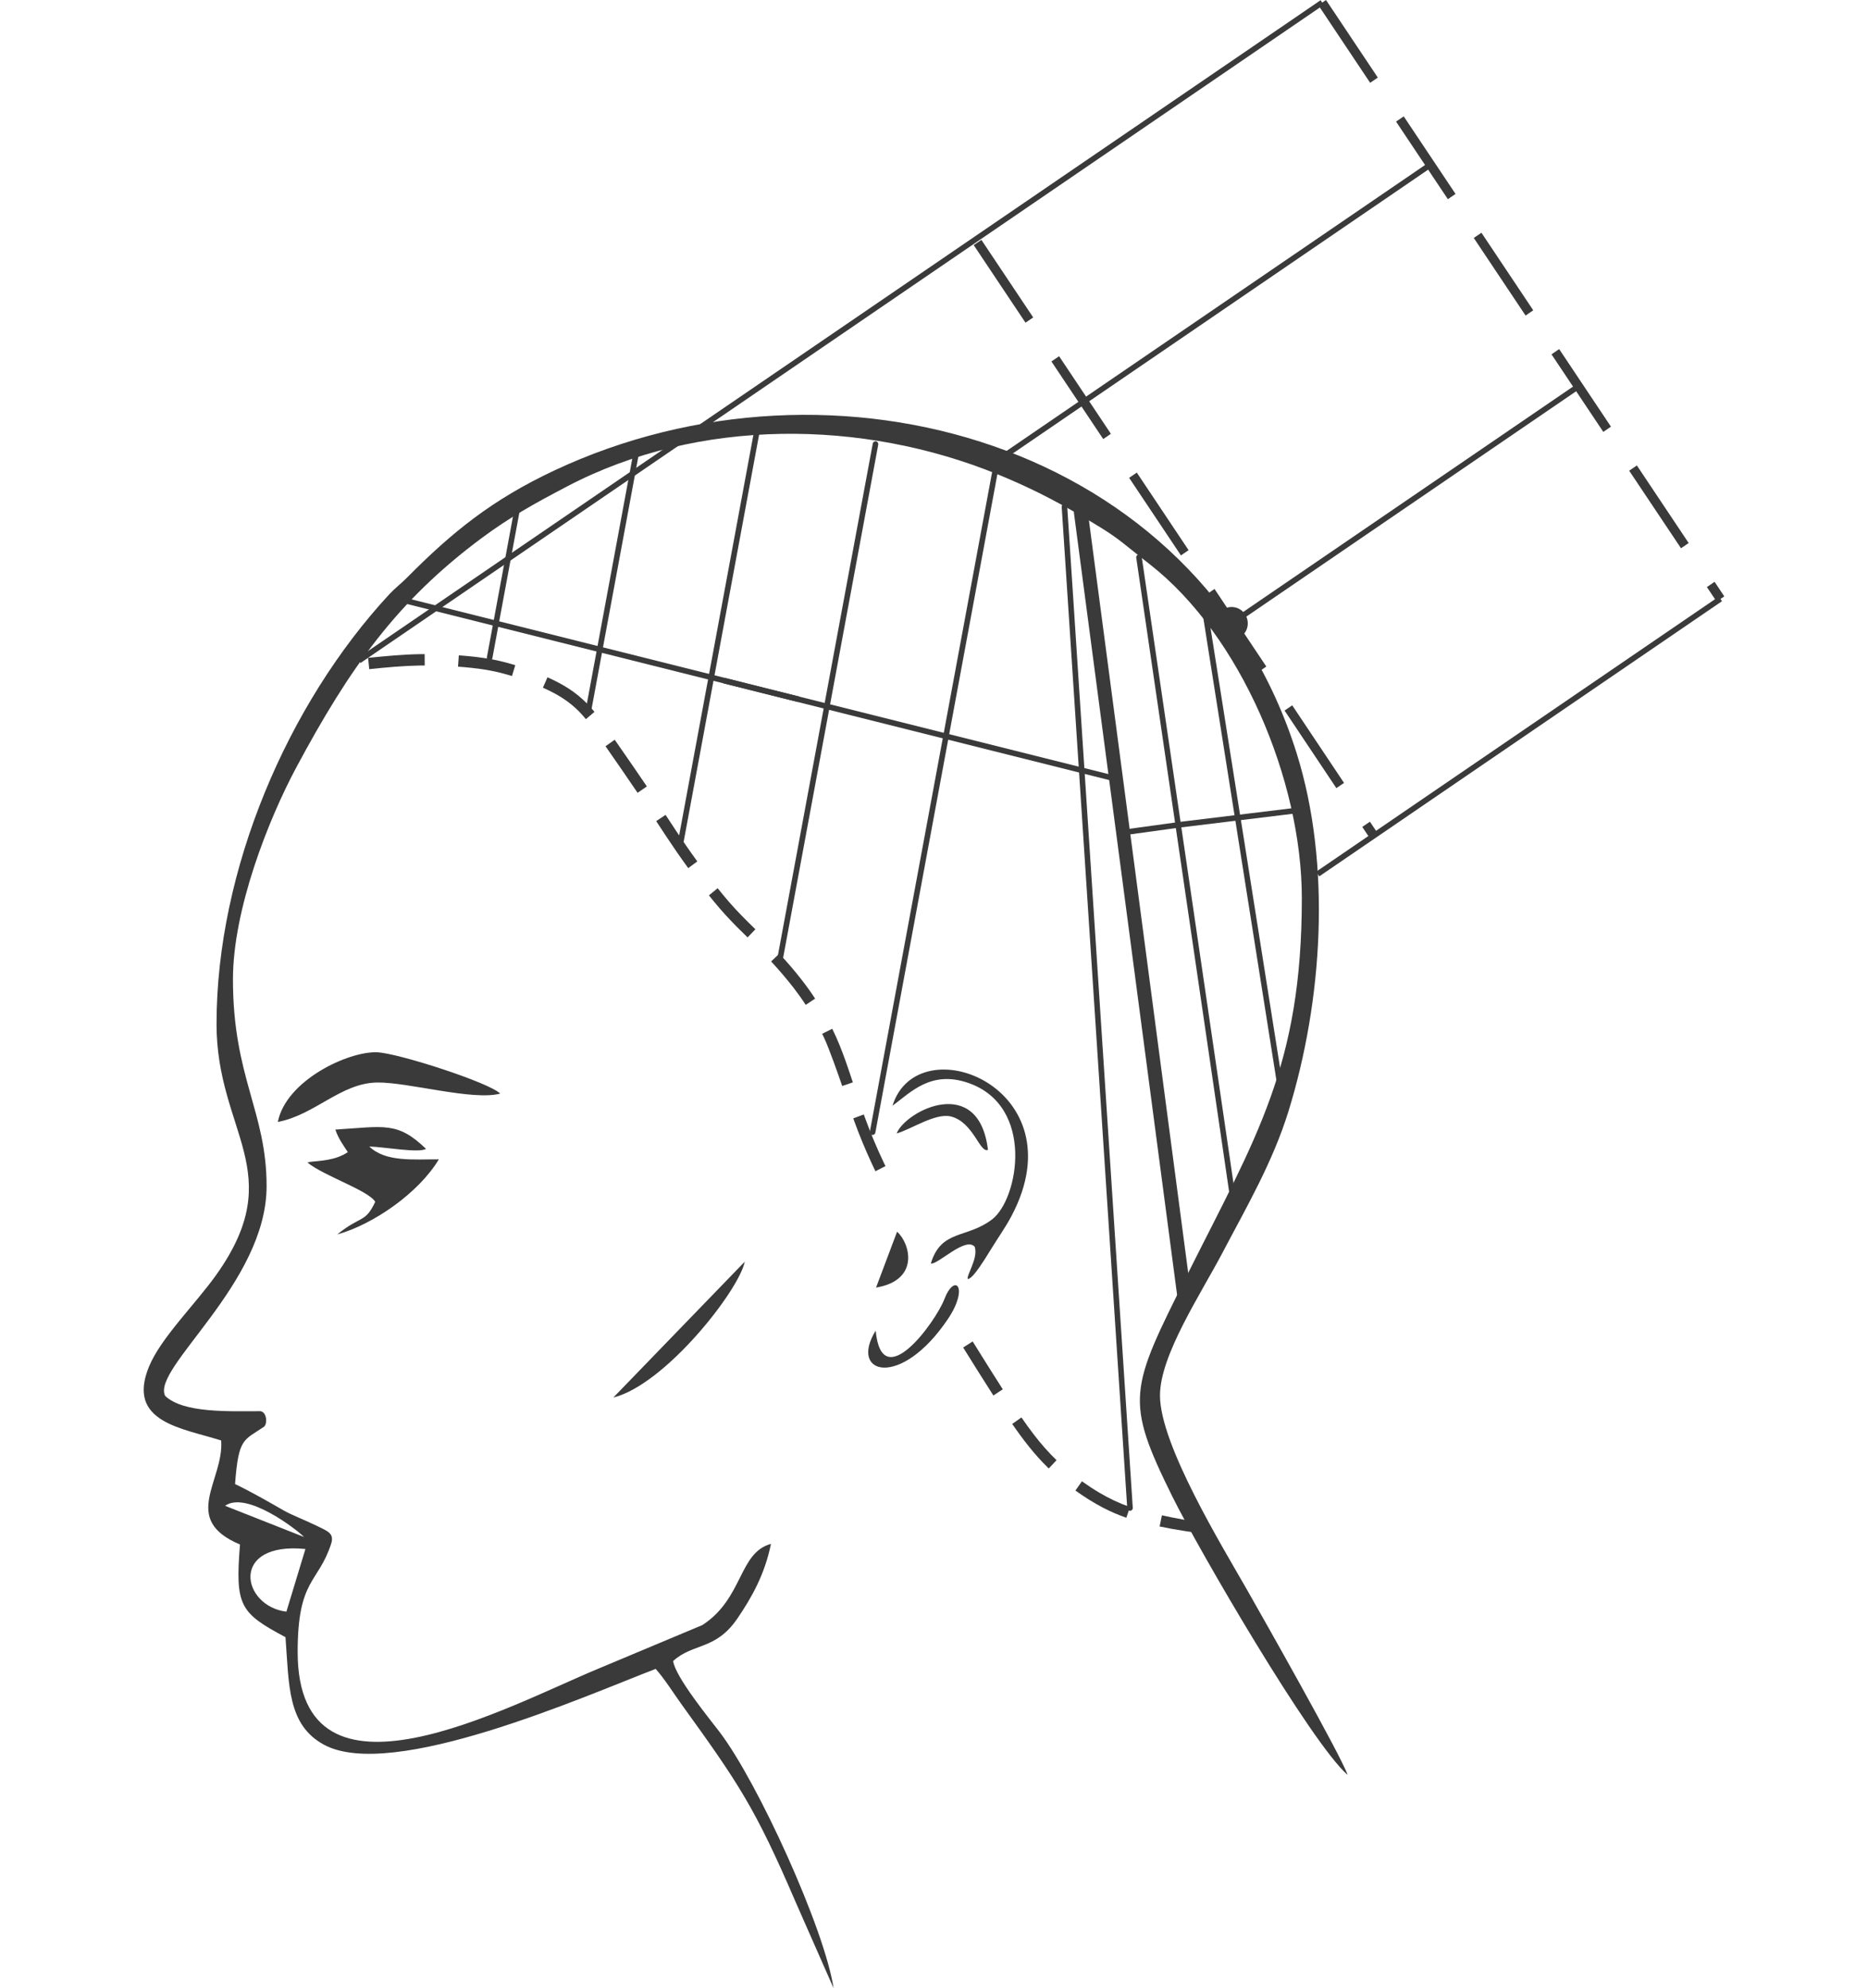 <?xml version="1.0" encoding="UTF-8"?> <svg xmlns="http://www.w3.org/2000/svg" viewBox="0 0 78.00 83.00" data-guides="{&quot;vertical&quot;:[],&quot;horizontal&quot;:[]}"><defs></defs><path fill="#3a3a3a" stroke="none" fill-opacity="1" stroke-width="1" stroke-opacity="1" id="tSvgefeadc682f" title="Path 1" d="M57.204 35.002C57.097 34.842 56.99 34.682 56.883 34.521C56.989 34.449 57.096 34.376 57.203 34.303C57.31 34.463 57.417 34.623 57.524 34.784C57.417 34.857 57.311 34.93 57.204 35.002ZM55.801 32.902C55.08 31.823 54.359 30.743 53.638 29.663C53.745 29.591 53.851 29.518 53.958 29.445C54.679 30.524 55.4 31.604 56.121 32.684C56.014 32.756 55.908 32.829 55.801 32.902ZM52.556 28.044C51.835 26.965 51.114 25.885 50.393 24.806C50.5 24.733 50.606 24.66 50.713 24.587C51.434 25.667 52.155 26.746 52.876 27.826C52.77 27.898 52.663 27.971 52.556 28.044ZM49.311 23.186C48.59 22.107 47.869 21.027 47.148 19.948C47.255 19.875 47.362 19.802 47.468 19.729C48.189 20.809 48.91 21.888 49.631 22.968C49.525 23.041 49.418 23.113 49.311 23.186ZM46.066 18.329C45.345 17.249 44.624 16.169 43.903 15.09C44.01 15.017 44.117 14.944 44.224 14.871C44.944 15.951 45.666 17.03 46.386 18.11C46.28 18.183 46.173 18.256 46.066 18.329ZM42.821 13.471C42.1 12.391 41.379 11.312 40.658 10.232C40.765 10.159 40.872 10.086 40.979 10.014C41.7 11.093 42.421 12.173 43.142 13.252C43.035 13.325 42.928 13.398 42.821 13.471Z"></path><path fill="#3a3a3a" stroke="none" fill-opacity="1" stroke-width="1" stroke-opacity="1" id="tSvg189206f3895" title="Path 2" d="M53.969 33.739C53.216 33.83 52.462 33.922 51.709 34.014C51.718 34.091 51.727 34.169 51.737 34.246C52.49 34.155 53.243 34.063 53.997 33.971C53.987 33.894 53.978 33.816 53.969 33.739Z"></path><path fill="#3a3a3a" stroke="none" fill-opacity="1" stroke-width="1" stroke-opacity="1" id="tSvg11fcd5379b3" title="Path 3" d="M53.527 45.926C53.471 45.926 53.422 45.885 53.413 45.827C52.359 39.164 51.305 32.5 50.252 25.837C50.241 25.773 50.284 25.713 50.348 25.703C50.411 25.693 50.47 25.736 50.481 25.8C51.534 32.463 52.588 39.127 53.642 45.79C53.652 45.854 53.609 45.914 53.545 45.925C53.539 45.925 53.533 45.926 53.527 45.926Z"></path><path fill="#3a3a3a" stroke="none" fill-opacity="1" stroke-width="1" stroke-opacity="1" id="tSvg11d99ce7a33" title="Path 4" d="M51.517 50.395C51.461 50.395 51.411 50.352 51.403 50.295C50.083 41.291 48.764 32.287 47.445 23.283C47.435 23.218 47.479 23.159 47.542 23.15C47.606 23.141 47.664 23.184 47.674 23.248C48.993 32.252 50.312 41.256 51.632 50.26C51.641 50.324 51.598 50.384 51.534 50.393C51.529 50.394 51.523 50.395 51.517 50.395Z"></path><path fill="#3a3a3a" stroke="none" fill-opacity="1" stroke-width="1" stroke-opacity="1" id="tSvg133c78d631a" title="Path 5" d="M36.437 47.38C36.43 47.38 36.422 47.38 36.415 47.378C36.352 47.366 36.311 47.305 36.322 47.241C38.022 38.071 39.722 28.902 41.422 19.732C41.434 19.669 41.494 19.627 41.558 19.639C41.62 19.65 41.662 19.712 41.65 19.776C39.95 28.945 38.251 38.115 36.551 47.284C36.54 47.341 36.491 47.38 36.437 47.38Z"></path><path fill="#3a3a3a" stroke="none" fill-opacity="1" stroke-width="1" stroke-opacity="1" id="tSvg16c47c023df" title="Path 6" d="M32.564 40.202C32.557 40.202 32.549 40.202 32.542 40.2C32.479 40.188 32.438 40.127 32.449 40.062C33.781 32.881 35.112 25.699 36.443 18.518C36.455 18.454 36.516 18.412 36.579 18.424C36.642 18.436 36.683 18.497 36.672 18.561C35.34 25.743 34.009 32.924 32.678 40.106C32.667 40.162 32.618 40.202 32.564 40.202Z"></path><path fill="#3a3a3a" stroke="none" fill-opacity="1" stroke-width="1" stroke-opacity="1" id="tSvg143f0f00cb3" title="Path 7" d="M28.437 35.212C28.43 35.212 28.422 35.212 28.415 35.21C28.352 35.198 28.311 35.137 28.322 35.073C29.37 29.419 30.419 23.765 31.467 18.111C31.479 18.048 31.539 18.006 31.603 18.018C31.665 18.029 31.707 18.091 31.695 18.155C30.647 23.809 29.599 29.462 28.551 35.116C28.54 35.173 28.491 35.212 28.437 35.212Z"></path><path fill="#3a3a3a" stroke="none" fill-opacity="1" stroke-width="1" stroke-opacity="1" id="tSvg115bfef19de" title="Path 8" d="M24.56 29.84C24.553 29.84 24.546 29.84 24.538 29.838C24.475 29.826 24.434 29.765 24.445 29.7C25.126 26.03 25.806 22.36 26.486 18.689C26.498 18.626 26.559 18.584 26.622 18.596C26.685 18.607 26.726 18.669 26.715 18.733C26.034 22.403 25.354 26.073 24.674 29.744C24.663 29.8 24.614 29.84 24.56 29.84Z"></path><path fill="#3a3a3a" stroke="none" fill-opacity="1" stroke-width="1" stroke-opacity="1" id="tSvg3b76b113f8" title="Path 9" d="M20.445 27.581C20.438 27.581 20.43 27.581 20.423 27.579C20.36 27.567 20.319 27.506 20.33 27.442C20.723 25.321 21.116 23.201 21.509 21.08C21.521 21.017 21.582 20.975 21.645 20.986C21.708 20.998 21.749 21.059 21.738 21.123C21.345 23.244 20.951 25.365 20.558 27.485C20.548 27.542 20.499 27.581 20.445 27.581Z"></path><path fill="#3a3a3a" stroke="none" fill-opacity="1" stroke-width="1" stroke-opacity="1" id="tSvg3292484a6e" title="Path 10" d="M17.028 24.982C17.01 25.057 16.991 25.133 16.973 25.209C22.424 26.575 27.876 27.942 33.328 29.308C33.347 29.232 33.365 29.156 33.384 29.081C27.932 27.714 22.48 26.348 17.028 24.982Z"></path><path fill="#3a3a3a" stroke="none" fill-opacity="1" stroke-width="1" stroke-opacity="1" id="tSvg32b66497af" title="Path 11" d="M49.465 54.523C49.322 54.523 49.198 54.416 49.178 54.268C47.733 43.314 46.288 32.359 44.842 21.404C44.821 21.244 44.932 21.096 45.091 21.075C45.25 21.053 45.396 21.166 45.417 21.326C46.862 32.281 48.307 43.236 49.753 54.19C49.774 54.351 49.663 54.498 49.504 54.52C49.491 54.522 49.478 54.523 49.465 54.523Z"></path><path fill="#3a3a3a" stroke="none" fill-opacity="1" stroke-width="1" stroke-opacity="1" id="tSvg6e62813c4a" title="Path 12" d="M71.773 24.904C66.168 28.733 60.562 32.562 54.957 36.391C55 36.455 55.044 36.52 55.087 36.585C60.692 32.756 66.298 28.927 71.903 25.098C71.86 25.033 71.817 24.968 71.773 24.904Z"></path><path fill="#3a3a3a" stroke="none" fill-opacity="1" stroke-width="1" stroke-opacity="1" id="tSvg18a44c0cd74" title="Path 13" d="M65.806 16.055C60.99 19.345 56.175 22.634 51.359 25.924C51.403 25.988 51.446 26.053 51.489 26.118C56.305 22.829 61.12 19.539 65.936 16.25C65.892 16.185 65.849 16.12 65.806 16.055Z"></path><path fill="#3a3a3a" stroke="none" fill-opacity="1" stroke-width="1" stroke-opacity="1" id="tSvg178a86cf61a" title="Path 14" d="M71.679 25.115C71.544 24.913 71.409 24.71 71.273 24.508C71.38 24.435 71.487 24.362 71.594 24.289C71.729 24.491 71.864 24.694 71.999 24.896C71.892 24.969 71.786 25.042 71.679 25.115ZM70.192 22.888C69.471 21.809 68.749 20.729 68.028 19.65C68.135 19.577 68.242 19.504 68.349 19.431C69.07 20.511 69.791 21.59 70.512 22.67C70.405 22.743 70.298 22.816 70.192 22.888ZM66.947 18.03C66.226 16.951 65.504 15.871 64.784 14.792C64.89 14.719 64.997 14.646 65.104 14.573C65.825 15.653 66.546 16.733 67.267 17.812C67.16 17.885 67.053 17.958 66.947 18.03ZM63.702 13.173C62.981 12.093 62.26 11.014 61.539 9.934C61.645 9.861 61.752 9.789 61.859 9.716C62.58 10.795 63.301 11.875 64.022 12.954C63.915 13.027 63.809 13.1 63.702 13.173ZM60.457 8.315C59.736 7.235 59.015 6.156 58.294 5.076C58.401 5.003 58.507 4.931 58.614 4.858C59.335 5.937 60.056 7.017 60.777 8.096C60.67 8.169 60.564 8.242 60.457 8.315ZM57.212 3.457C56.491 2.378 55.77 1.298 55.049 0.218C55.156 0.146 55.262 0.073 55.369 0C56.09 1.079 56.811 2.159 57.532 3.239C57.425 3.311 57.319 3.384 57.212 3.457Z"></path><path fill="#3a3a3a" stroke="none" fill-opacity="1" stroke-width="1" stroke-opacity="1" id="tSvg84e96bc665" title="Path 15" d="M59.585 6.833C53.545 10.959 47.505 15.085 41.465 19.211C41.508 19.276 41.551 19.34 41.595 19.405C47.635 15.279 53.675 11.153 59.715 7.027C59.671 6.963 59.628 6.898 59.585 6.833Z"></path><path fill="#3a3a3a" stroke="none" fill-opacity="1" stroke-width="1" stroke-opacity="1" id="tSvg5dcb9e437e" title="Path 16" d="M51.587 34.029C50.793 34.125 49.999 34.222 49.205 34.318C49.214 34.396 49.224 34.474 49.233 34.551C50.027 34.455 50.821 34.358 51.615 34.261C51.606 34.184 51.597 34.106 51.587 34.029Z"></path><path fill="#3a3a3a" stroke="none" fill-opacity="1" stroke-width="1" stroke-opacity="1" id="tSvg17a6d091c7b" title="Path 17" d="M49.231 34.315C48.537 34.41 47.843 34.506 47.148 34.602C47.159 34.679 47.169 34.756 47.18 34.834C47.874 34.738 48.568 34.643 49.262 34.547C49.252 34.47 49.241 34.392 49.231 34.315Z"></path><path fill="#3a3a3a" stroke="none" fill-opacity="1" stroke-width="1" stroke-opacity="1" id="tSvg113c55519e5" title="Path 18" d="M55.143 0.009C41.737 9.166 28.33 18.324 14.924 27.482C14.967 27.547 15.01 27.612 15.054 27.677C28.46 18.519 41.867 9.361 55.273 0.203C55.23 0.138 55.187 0.073 55.143 0.009Z"></path><path fill="#3a3a3a" stroke="none" fill-opacity="1" stroke-width="1" stroke-opacity="1" id="tSvgccc51355db" title="Path 19" d="M47.184 63.072C47.124 63.072 47.073 63.024 47.069 62.962C46.157 49.028 45.244 35.094 44.332 21.16C44.328 21.095 44.377 21.04 44.44 21.035C44.504 21.031 44.559 21.08 44.563 21.144C45.475 35.078 46.388 49.012 47.3 62.946C47.304 63.011 47.255 63.067 47.192 63.071C47.189 63.071 47.187 63.071 47.184 63.071C47.184 63.071 47.184 63.072 47.184 63.072Z"></path><path fill="#3a3a3a" stroke="none" fill-opacity="1" stroke-width="1" stroke-opacity="1" id="tSvg150229bc0f8" title="Path 20" d="M51.426 25.34C51.053 25.34 50.75 25.646 50.75 26.024C50.75 26.401 51.053 26.707 51.426 26.707C51.8 26.707 52.102 26.401 52.102 26.024C52.102 25.646 51.8 25.34 51.426 25.34Z"></path><path fill="#3a3a3a" stroke="none" fill-opacity="1" stroke-width="1" stroke-opacity="1" id="tSvgf97c8b25e1" title="Path 21" d="M9.041 42.741C9.041 47.289 12.09 48.919 9.03 53.221C8.162 54.442 6.718 55.849 6.223 57.048C5.255 59.395 7.653 59.623 9.235 60.136C9.36 61.811 7.514 63.426 10.021 64.477C9.817 67.037 10.011 67.328 11.921 68.347C12.072 70.329 11.993 72.01 13.532 72.838C16.375 74.367 24.362 70.833 27.377 69.67C27.745 70.078 28.106 70.662 28.472 71.169C30.822 74.424 31.526 75.456 33.211 79.377C33.743 80.585 34.275 81.792 34.807 83C34.428 80.512 31.648 74.41 30.048 72.306C29.66 71.795 28.194 70.007 28.108 69.342C28.941 68.582 29.879 68.901 30.788 67.57C31.397 66.68 31.938 65.709 32.192 64.452C30.838 64.816 31.041 66.732 29.328 67.841C27.876 68.45 26.424 69.058 24.972 69.666C21.256 71.205 12.429 76.05 12.429 68.964C12.429 65.898 13.285 66.113 13.826 64.45C13.965 64.021 13.696 63.928 13.27 63.719C12.735 63.456 12.182 63.249 11.854 63.061C11.197 62.684 10.49 62.278 9.815 61.954C9.959 60.008 10.179 60.14 11.024 59.561C11.174 59.435 11.143 58.962 10.882 58.912C9.573 58.912 7.669 59.002 6.898 58.276C6.305 57.124 11.132 53.592 11.132 49.516C11.132 46.406 9.727 44.98 9.727 40.884C9.727 37.97 11.2 34.221 12.381 32.021C14.597 27.889 16.575 25.091 20.109 22.465C21.28 21.595 22.319 21.017 23.696 20.298C29.18 17.434 36.013 17.498 41.666 19.805C42.883 20.301 43.97 20.848 45.072 21.493C46.753 22.475 46.573 22.436 48.005 23.553C51.811 26.524 54.359 32.576 54.359 37.497C54.359 44.505 52.448 47.472 49.567 53.233C47.177 58.01 46.948 58.423 48.955 62.479C50.056 64.706 54.757 72.785 56.271 74.096C56.023 73.341 52.729 67.524 52.091 66.403C51.036 64.552 48.436 60.312 48.436 58.256C48.436 56.57 50.147 54.014 51.073 52.247C52.026 50.43 53.144 48.523 53.806 46.377C55.214 41.816 55.614 36.126 54.142 31.443C50.062 18.457 34.789 14.175 23.148 19.64C20.537 20.866 18.863 22.228 16.99 24.119C16.758 24.353 16.483 24.564 16.263 24.801C11.99 29.409 9.042 36.339 9.042 42.741C9.041 42.741 9.041 42.741 9.041 42.741ZM39.691 46.605C39.041 46.46 38.028 47.157 37.439 47.316C37.834 46.353 40.872 44.825 41.253 48C40.91 48.156 40.65 46.835 39.691 46.605ZM40.7 52.049C40.314 51.604 39.131 52.83 38.868 52.744C39.302 51.315 40.367 51.715 41.425 50.906C42.531 50.062 43.23 46.168 40.423 45.205C38.874 44.674 38.032 45.597 37.267 46.161C38.317 42.779 45.061 45.407 42.242 50.752C41.967 51.273 41.686 51.647 41.373 52.162C40.616 53.406 40.512 53.344 40.425 53.399C40.295 53.324 40.87 52.524 40.699 52.048C40.699 52.048 40.7 52.049 40.7 52.049ZM39.43 54.242C39.865 53.113 40.473 53.732 39.587 55.055C37.612 58.002 35.429 57.378 36.565 55.55C36.819 58.281 39.065 55.19 39.43 54.242ZM37.458 51.42C37.996 51.891 38.43 53.441 36.58 53.752ZM31.098 52.671C30.855 53.876 27.773 57.804 25.611 58.342ZM11.601 46.836C11.945 45.104 14.534 43.887 15.74 43.929C16.619 43.959 20.455 45.203 20.885 45.654C19.747 45.963 17.026 45.17 15.745 45.191C14.228 45.215 13.152 46.542 11.602 46.837C11.602 46.837 11.602 46.836 11.601 46.836ZM14.523 48.096C14.349 47.829 14.127 47.532 14.003 47.156C16.038 47.031 16.593 46.806 17.789 47.961C17.479 48.144 16.085 47.885 15.42 47.862C16.095 48.519 17.266 48.395 18.324 48.398C17.498 49.785 15.594 51.116 14.082 51.534C15.074 50.728 15.244 51.074 15.668 50.171C15.382 49.696 13.537 49.096 12.837 48.532C12.875 48.523 12.913 48.513 12.951 48.504C13.314 48.46 14.013 48.452 14.524 48.096C14.524 48.096 14.523 48.096 14.523 48.096ZM15.762 49.493C15.28 49.235 15.296 48.863 15.106 48.531C15.708 48.806 16.309 49.081 16.911 49.356C16.568 49.556 16.135 49.693 15.762 49.493ZM9.398 62.862C10.295 62.224 12.408 63.866 12.694 64.163ZM11.959 67.281C10.086 67.055 9.567 64.35 12.753 64.665Z"></path><path fill="#3a3a3a" stroke="none" fill-opacity="1" stroke-width="1" stroke-opacity="1" id="tSvgd59ecb83ad" title="Path 22" d="M41.872 57.998C41.728 57.77 41.581 57.544 41.437 57.315C41.167 56.891 40.904 56.462 40.637 56.036C40.63 56.024 40.623 56.012 40.615 56.001C40.483 56.085 40.351 56.169 40.218 56.254C40.625 56.908 41.034 57.562 41.45 58.211C41.459 58.227 41.469 58.242 41.479 58.257C41.61 58.171 41.741 58.085 41.872 57.999C41.872 57.999 41.872 57.998 41.872 57.998ZM36.974 48.682C36.973 48.681 36.973 48.68 36.972 48.679C36.971 48.677 36.97 48.675 36.969 48.673C36.968 48.672 36.968 48.67 36.967 48.668C36.966 48.666 36.965 48.664 36.964 48.662C36.963 48.66 36.962 48.658 36.961 48.656C36.96 48.654 36.959 48.652 36.959 48.65C36.958 48.648 36.957 48.646 36.956 48.644C36.955 48.642 36.954 48.64 36.953 48.638C36.952 48.636 36.951 48.634 36.95 48.632C36.95 48.63 36.949 48.628 36.948 48.627C36.947 48.625 36.946 48.623 36.945 48.621C36.944 48.619 36.943 48.617 36.941 48.615C36.941 48.613 36.94 48.611 36.939 48.609C36.938 48.607 36.937 48.605 36.936 48.603C36.935 48.601 36.934 48.599 36.933 48.597C36.932 48.595 36.931 48.593 36.93 48.591C36.929 48.589 36.928 48.587 36.927 48.585C36.926 48.583 36.925 48.581 36.924 48.579C36.923 48.577 36.922 48.575 36.921 48.573C36.92 48.571 36.919 48.569 36.918 48.567C36.917 48.566 36.916 48.564 36.916 48.562C36.914 48.559 36.913 48.557 36.912 48.555C36.911 48.553 36.91 48.551 36.91 48.549C36.909 48.547 36.908 48.545 36.907 48.543C36.906 48.541 36.905 48.539 36.904 48.537C36.612 47.927 36.348 47.295 36.117 46.659C36.116 46.656 36.115 46.654 36.114 46.651C36.113 46.648 36.112 46.645 36.111 46.643C36.11 46.64 36.109 46.638 36.108 46.635C36.108 46.632 36.107 46.63 36.106 46.627C36.105 46.624 36.104 46.621 36.103 46.618C36.102 46.615 36.101 46.613 36.1 46.61C36.099 46.607 36.098 46.605 36.097 46.602C36.096 46.599 36.095 46.597 36.094 46.594C36.093 46.591 36.092 46.588 36.091 46.585C36.09 46.583 36.089 46.58 36.088 46.577C36.087 46.574 36.086 46.572 36.085 46.569C36.084 46.566 36.084 46.564 36.083 46.561C36.082 46.559 36.081 46.556 36.08 46.553C36.079 46.55 36.078 46.547 36.077 46.545C36.076 46.542 36.075 46.539 36.074 46.536C36.074 46.534 36.072 46.531 36.072 46.528C36.071 46.527 36.071 46.526 36.07 46.525C35.923 46.579 35.776 46.633 35.629 46.688C35.63 46.689 35.63 46.69 35.631 46.691C35.632 46.694 35.632 46.696 35.633 46.699C35.634 46.702 35.635 46.705 35.636 46.708C35.637 46.71 35.638 46.713 35.639 46.716C35.64 46.718 35.641 46.721 35.642 46.724C35.643 46.727 35.645 46.73 35.646 46.733C35.647 46.736 35.647 46.739 35.648 46.741C35.649 46.744 35.65 46.747 35.651 46.749C35.652 46.752 35.653 46.755 35.654 46.757C35.655 46.76 35.656 46.763 35.657 46.766C35.658 46.769 35.66 46.772 35.661 46.775C35.661 46.778 35.662 46.78 35.663 46.783C35.664 46.785 35.665 46.788 35.666 46.791C35.667 46.794 35.668 46.796 35.669 46.799C35.67 46.802 35.671 46.805 35.672 46.808C35.673 46.811 35.674 46.814 35.675 46.816C35.676 46.819 35.677 46.822 35.678 46.825C35.892 47.414 36.134 47.995 36.398 48.565C36.426 48.625 36.454 48.684 36.483 48.745C36.484 48.747 36.484 48.749 36.485 48.751C36.486 48.753 36.487 48.755 36.488 48.757C36.489 48.759 36.49 48.761 36.492 48.763C36.492 48.765 36.493 48.767 36.494 48.769C36.495 48.771 36.497 48.773 36.498 48.776C36.499 48.778 36.5 48.78 36.501 48.782C36.502 48.784 36.503 48.786 36.504 48.788C36.505 48.79 36.506 48.792 36.507 48.794C36.508 48.796 36.508 48.798 36.509 48.8C36.51 48.802 36.512 48.804 36.513 48.806C36.514 48.808 36.514 48.81 36.515 48.812C36.516 48.814 36.517 48.816 36.518 48.818C36.519 48.821 36.52 48.823 36.522 48.825C36.523 48.827 36.523 48.829 36.524 48.831C36.525 48.833 36.526 48.835 36.527 48.837C36.528 48.839 36.529 48.841 36.53 48.843C36.531 48.845 36.532 48.847 36.533 48.849C36.534 48.851 36.535 48.853 36.536 48.855C36.537 48.857 36.538 48.859 36.539 48.861C36.539 48.863 36.54 48.865 36.541 48.867C36.542 48.869 36.543 48.871 36.544 48.873C36.545 48.876 36.546 48.877 36.547 48.88C36.548 48.882 36.549 48.884 36.55 48.886C36.55 48.888 36.551 48.89 36.552 48.892C36.553 48.893 36.553 48.894 36.554 48.895C36.693 48.824 36.833 48.753 36.973 48.682C36.973 48.682 36.973 48.682 36.974 48.682ZM35.611 45.185C35.513 44.885 35.412 44.584 35.306 44.286C35.145 43.834 34.966 43.382 34.753 42.952C34.752 42.95 34.752 42.949 34.751 42.948C34.611 43.017 34.47 43.087 34.33 43.157C34.361 43.221 34.392 43.285 34.422 43.35C34.633 43.803 35.005 44.864 35.167 45.336C35.315 45.286 35.463 45.236 35.611 45.185ZM34.035 41.689C33.87 41.433 33.685 41.175 33.499 40.936C33.201 40.549 32.874 40.17 32.541 39.813C32.427 39.921 32.313 40.029 32.199 40.137C32.523 40.485 32.836 40.851 33.129 41.227C33.307 41.459 33.485 41.704 33.643 41.951C33.774 41.864 33.904 41.777 34.035 41.69C34.035 41.69 34.035 41.689 34.035 41.689ZM31.542 38.794C31.173 38.434 30.804 38.071 30.466 37.681C30.439 37.649 30.412 37.617 30.384 37.586C30.242 37.42 30.103 37.251 29.966 37.08C29.845 37.179 29.723 37.279 29.602 37.378C29.743 37.553 29.883 37.727 30.03 37.897C30.347 38.266 30.681 38.612 31.029 38.951C31.091 39.012 31.154 39.074 31.217 39.134C31.326 39.021 31.434 38.907 31.543 38.793C31.543 38.793 31.543 38.794 31.542 38.794ZM29.116 35.96C28.957 35.742 28.799 35.52 28.646 35.297C28.352 34.876 28.073 34.447 27.792 34.018C27.661 34.105 27.53 34.192 27.4 34.279C27.684 34.712 27.966 35.144 28.261 35.57C28.418 35.796 28.576 36.02 28.738 36.241C28.864 36.148 28.99 36.054 29.116 35.961C29.116 35.96 29.116 35.96 29.116 35.96ZM27.009 32.83C26.701 32.373 26.388 31.92 26.074 31.467C25.946 31.283 25.817 31.096 25.689 30.912C25.687 30.909 25.686 30.907 25.684 30.904C25.682 30.902 25.68 30.899 25.678 30.897C25.677 30.894 25.675 30.892 25.674 30.89C25.672 30.887 25.671 30.885 25.669 30.883C25.669 30.882 25.669 30.882 25.669 30.881C25.541 30.972 25.412 31.063 25.284 31.153C25.284 31.154 25.285 31.154 25.285 31.155C25.287 31.158 25.289 31.16 25.291 31.163C25.292 31.165 25.294 31.168 25.296 31.17C25.298 31.173 25.299 31.175 25.301 31.177C25.303 31.18 25.304 31.182 25.306 31.185C25.747 31.821 26.19 32.456 26.623 33.098C26.752 33.008 26.881 32.919 27.011 32.83C27.01 32.83 27.01 32.83 27.009 32.83ZM24.824 29.718C24.398 29.202 23.944 28.829 23.343 28.509C23.184 28.425 23.024 28.349 22.861 28.274C22.797 28.419 22.734 28.564 22.67 28.708C22.824 28.779 22.975 28.849 23.125 28.929C23.573 29.171 23.932 29.432 24.279 29.808C24.461 29.779 24.643 29.749 24.825 29.719C24.825 29.719 24.824 29.719 24.824 29.718ZM24.278 29.808C24.46 29.778 24.642 29.748 24.824 29.718C24.704 29.82 24.584 29.921 24.464 30.022C24.404 29.95 24.342 29.876 24.278 29.808ZM21.516 27.768C21.47 27.92 21.424 28.071 21.378 28.222C21.378 28.222 21.377 28.222 21.377 28.222C21.075 28.128 20.772 28.05 20.462 27.992C20.21 27.944 19.956 27.91 19.701 27.882C19.51 27.861 19.317 27.844 19.125 27.831C19.136 27.674 19.147 27.516 19.158 27.358C19.356 27.374 19.553 27.389 19.751 27.411C20.088 27.449 20.416 27.495 20.748 27.566C21.005 27.622 21.263 27.69 21.515 27.769C21.515 27.769 21.515 27.769 21.516 27.769C21.516 27.769 21.516 27.769 21.516 27.768ZM17.734 27.309C17.73 27.309 17.727 27.309 17.724 27.309C17.72 27.309 17.717 27.309 17.714 27.309C17.711 27.309 17.708 27.309 17.705 27.309C17.702 27.309 17.699 27.309 17.696 27.309C17.693 27.309 17.69 27.309 17.687 27.309C17.684 27.309 17.681 27.309 17.678 27.309C17.675 27.309 17.672 27.309 17.669 27.309C17.666 27.309 17.663 27.309 17.66 27.309C17.657 27.309 17.654 27.309 17.651 27.309C17.648 27.309 17.645 27.309 17.642 27.309C17.639 27.309 17.636 27.309 17.633 27.309C17.63 27.309 17.627 27.309 17.624 27.309C17.621 27.309 17.618 27.309 17.615 27.309C17.612 27.309 17.609 27.309 17.606 27.309C17.603 27.309 17.6 27.309 17.597 27.309C17.594 27.309 17.591 27.309 17.588 27.309C17.585 27.309 17.582 27.309 17.578 27.309C17.576 27.309 17.573 27.309 17.57 27.309C17.567 27.309 17.564 27.309 17.561 27.309C17.558 27.309 17.554 27.309 17.551 27.309C17.548 27.309 17.545 27.309 17.542 27.309C17.539 27.309 17.536 27.309 17.534 27.309C17.53 27.309 17.528 27.309 17.525 27.309C16.803 27.321 16.089 27.392 15.371 27.463C15.386 27.62 15.402 27.778 15.417 27.935C16.119 27.861 16.827 27.796 17.533 27.783C17.536 27.783 17.539 27.783 17.542 27.783C17.545 27.783 17.547 27.783 17.55 27.783C17.553 27.783 17.556 27.783 17.559 27.783C17.562 27.783 17.565 27.783 17.567 27.783C17.57 27.783 17.573 27.783 17.576 27.783C17.579 27.783 17.582 27.783 17.585 27.783C17.588 27.783 17.591 27.783 17.593 27.783C17.596 27.783 17.599 27.783 17.602 27.783C17.605 27.783 17.608 27.783 17.611 27.783C17.614 27.783 17.617 27.783 17.62 27.783C17.623 27.783 17.625 27.783 17.628 27.783C17.631 27.783 17.634 27.783 17.637 27.783C17.64 27.783 17.643 27.783 17.646 27.783C17.649 27.783 17.652 27.783 17.655 27.783C17.658 27.783 17.661 27.783 17.664 27.783C17.666 27.783 17.669 27.783 17.672 27.783C17.675 27.783 17.678 27.783 17.681 27.783C17.684 27.783 17.687 27.783 17.69 27.783C17.692 27.783 17.695 27.783 17.698 27.783C17.701 27.783 17.704 27.783 17.707 27.783C17.71 27.783 17.712 27.783 17.715 27.783C17.718 27.783 17.721 27.783 17.724 27.783C17.727 27.783 17.73 27.783 17.733 27.783C17.734 27.783 17.735 27.783 17.735 27.783C17.734 27.625 17.733 27.467 17.732 27.309C17.733 27.309 17.733 27.309 17.734 27.309ZM50.333 63.528C50.317 63.528 50.301 63.528 50.286 63.528C49.803 63.539 48.996 63.361 48.516 63.26C48.484 63.415 48.453 63.57 48.421 63.725C48.755 63.795 49.089 63.856 49.426 63.907C49.724 63.951 50.034 64.009 50.333 64.002C50.336 64.002 50.34 64.002 50.344 64.002C50.34 63.844 50.336 63.686 50.333 63.528C50.333 63.528 50.333 63.528 50.333 63.528ZM47.183 62.913C46.733 62.755 46.322 62.561 45.912 62.319C45.659 62.171 45.416 62.009 45.177 61.839C45.086 61.968 44.996 62.096 44.905 62.225C45.283 62.495 45.669 62.739 46.08 62.953C46.448 62.94 46.815 62.926 47.183 62.913ZM46.08 62.953C46.448 62.94 46.815 62.926 47.183 62.913C47.132 63.062 47.081 63.212 47.031 63.361C46.699 63.245 46.393 63.114 46.08 62.953ZM44.116 60.958C43.768 60.62 43.454 60.261 43.159 59.875C42.983 59.646 42.815 59.41 42.651 59.173C42.523 59.263 42.394 59.354 42.266 59.444C42.711 60.09 43.182 60.707 43.743 61.255C43.76 61.271 43.776 61.286 43.793 61.302C43.9 61.188 44.008 61.073 44.116 60.959C44.116 60.959 44.116 60.959 44.116 60.958Z"></path><path fill="#3a3a3a" stroke="none" fill-opacity="1" stroke-width="1" stroke-opacity="1" id="tSvgbd765cb538" title="Path 23" d="M30.259 28.3C30.24 28.376 30.222 28.451 30.203 28.527C35.66 29.895 41.117 31.263 46.574 32.63C46.592 32.554 46.611 32.478 46.63 32.403C41.173 31.035 35.716 29.667 30.259 28.3Z"></path></svg> 